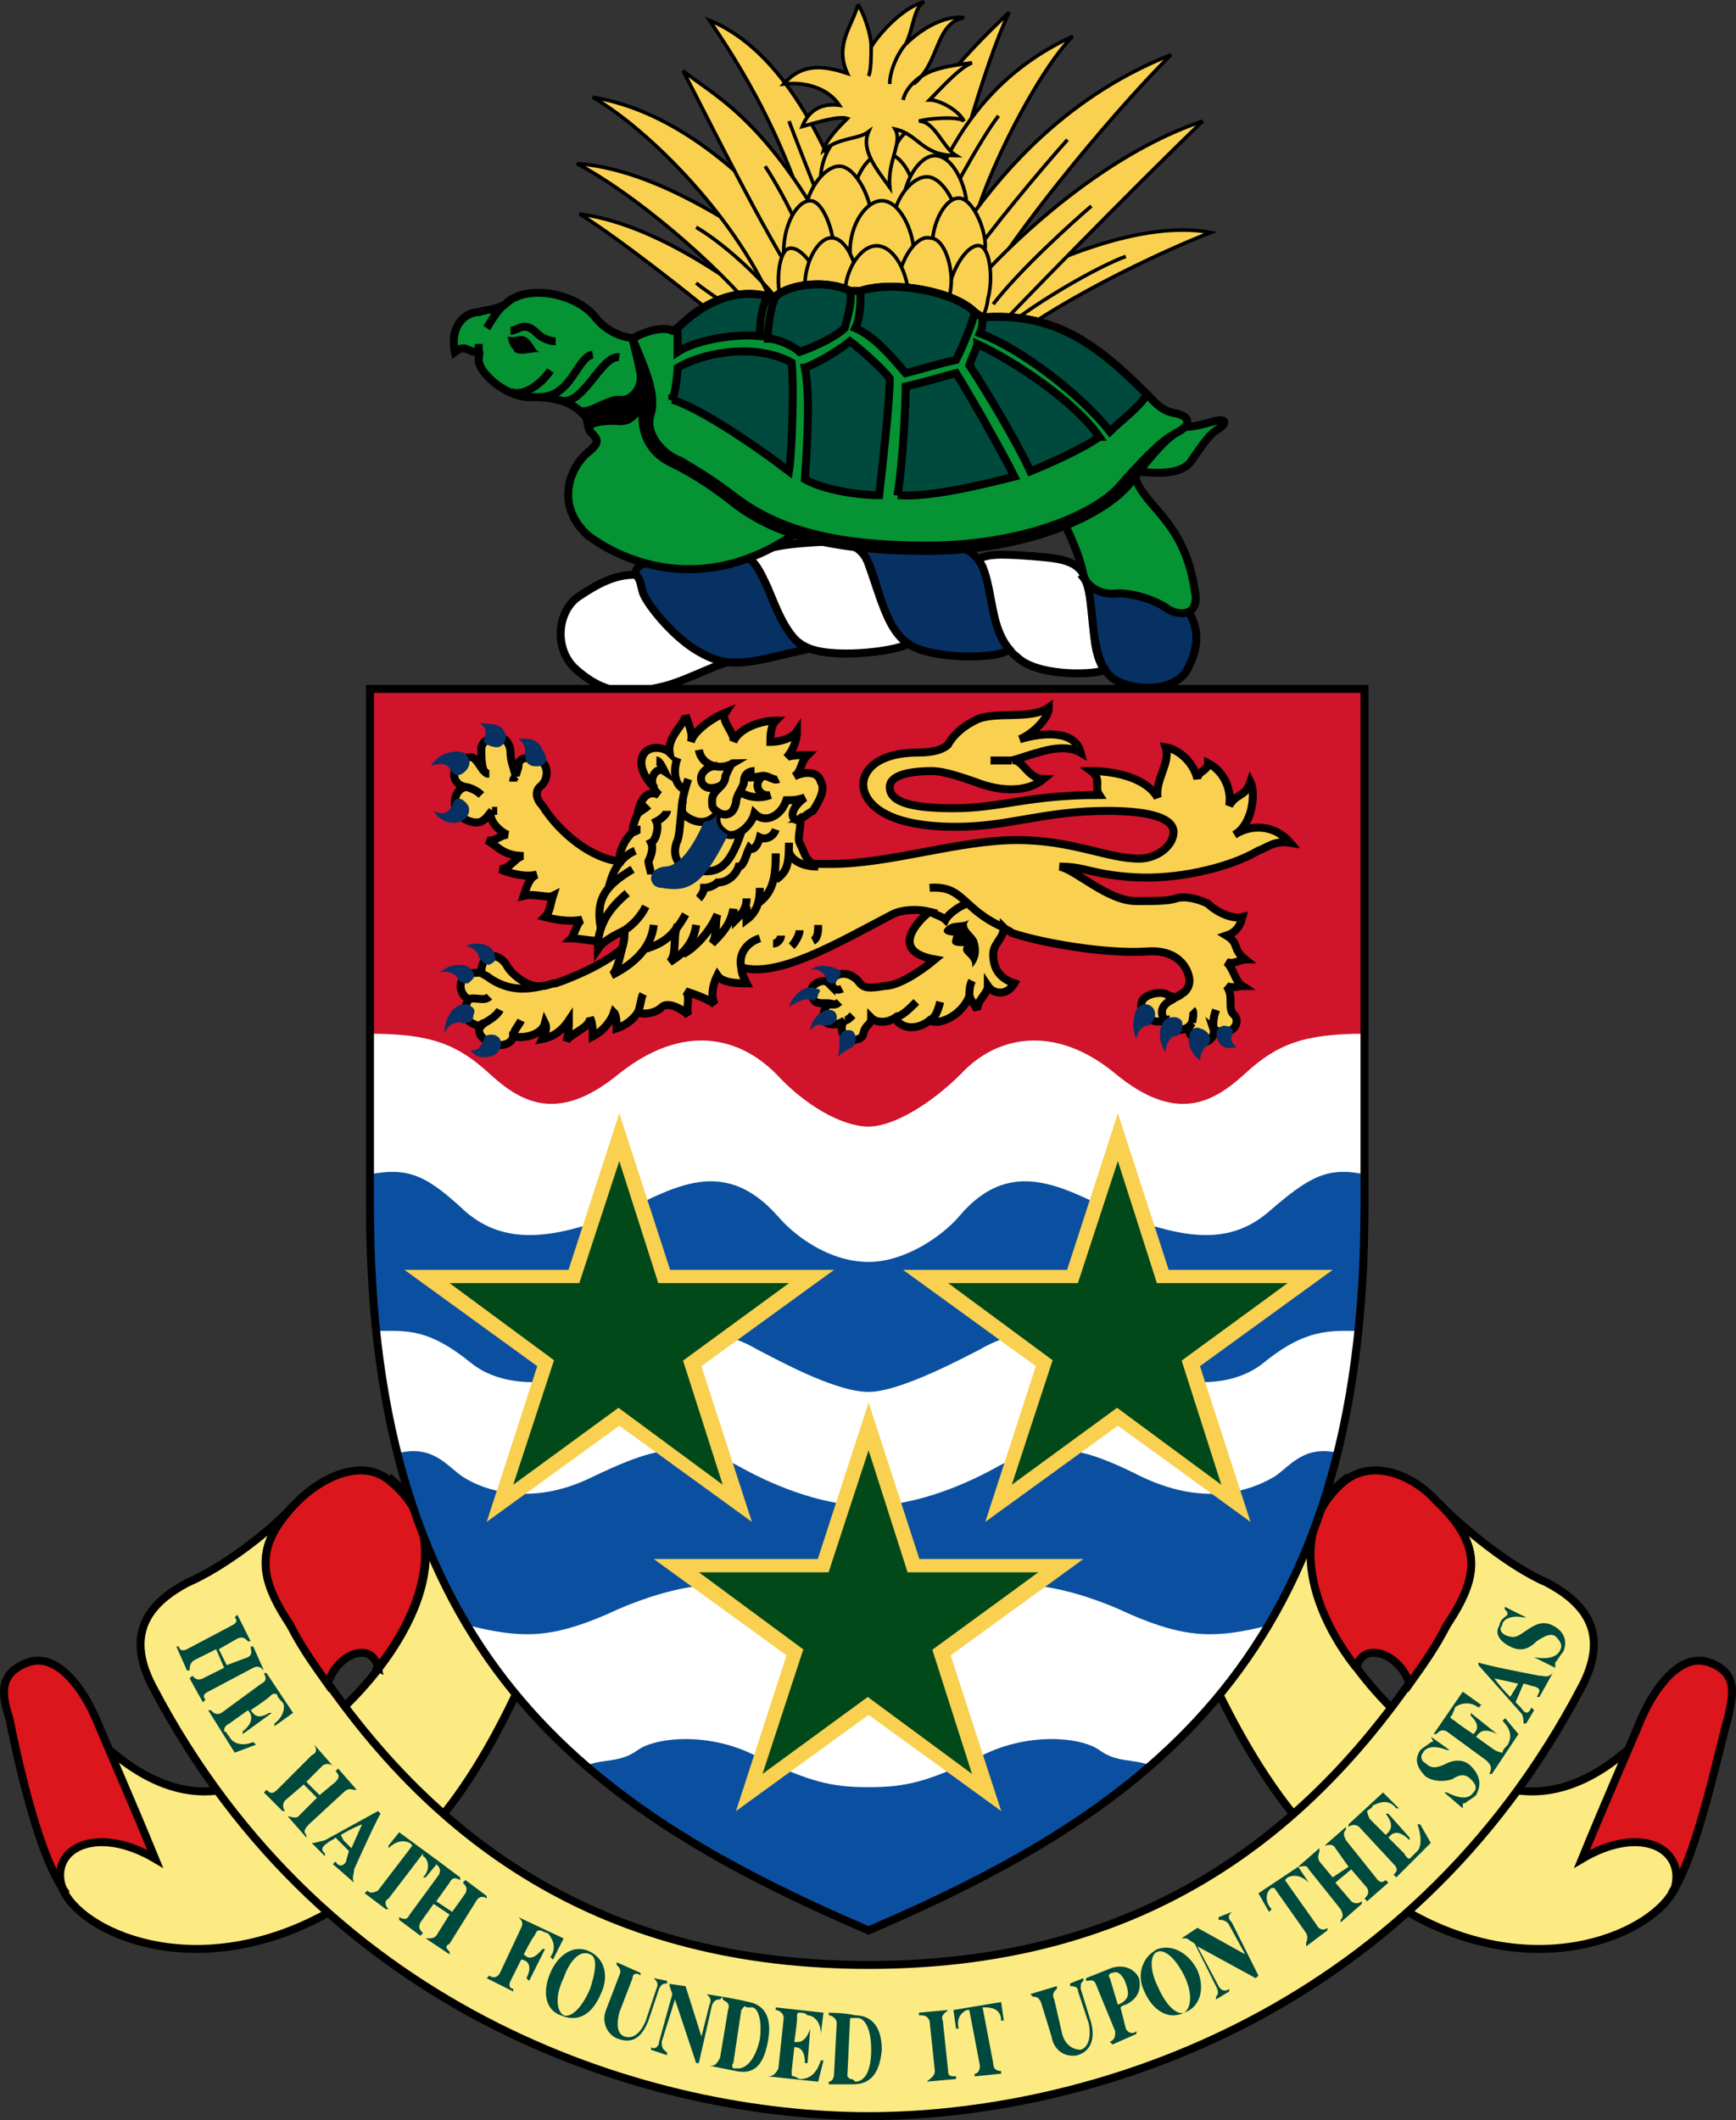 <svg width="313.7" height="382.98" xmlns="http://www.w3.org/2000/svg" xmlns:xlink="http://www.w3.org/1999/xlink"><rect width="100%" height="100%" fill="#333333" stroke="none"/><g style="stroke-width:1.438;stroke:#000"><g style="fill:#fcea83"><path d="M11.268 341.05c2.875 7.668 23.482 17.732 47.444 4.792 16.294-9.105 26.837-22.045 36.9-45.048 2.876-5.75 4.314-12.939-2.396-17.252-5.271-3.833-13.898-8.147-17.732-11.98-1.917-1.918-3.834-3.355-5.271-4.793.958.958 1.917 1.917 2.875 3.355 9.585 11.502-.48 28.275-11.022 38.339-7.668 7.188-21.566 24.92-41.693 8.147-4.313-3.834-14.377 11.98-9.105 24.44zM302.648 341.05c-3.355 7.668-23.962 17.732-47.444 4.792-16.294-9.105-26.837-22.045-37.38-45.048-2.397-5.75-3.834-12.939 2.875-17.252 5.271-3.833 13.898-8.147 17.732-11.98 1.917-1.918 3.355-3.355 5.271-4.793-.958.958-1.916 1.917-2.875 3.355-9.585 11.502.48 28.275 10.543 38.339 7.668 7.188 22.045 24.92 42.173 8.147 4.313-3.834 13.898 11.98 9.105 24.44z"/><path d="M156.948 382.27c38.339 0 97.285-17.252 128.91-77.636 5.271-10.064 0-15.336-6.23-18.69-6.71-2.875-14.856-9.585-19.17-13.898 7.668 7.668 6.23 12.939.959 21.566-24.441 40.735-57.988 61.342-104.47 61.342-46.486 0-80.032-20.607-104.47-61.342-5.272-8.626-6.71-13.898.48-21.566-3.835 4.313-12.46 11.022-19.17 13.898-6.23 3.355-11.503 8.626-6.23 18.69 31.63 60.384 91.054 77.636 129.39 77.636z"/></g><g style="fill:#db161c"><path d="M68.298 301.28c-.959-4.792-7.189-2.875-9.106 2.875-2.396-3.354-4.792-6.709-6.71-10.543-5.75-8.626-6.709-14.377 1.438-22.524 3.834-3.833 11.502-8.147 16.773-3.354 11.022 9.105 5.272 23.962-2.396 33.546zM245.128 301.28c.958-4.792 7.667-2.875 9.584 2.875 2.396-3.354 4.793-6.709 6.71-10.543 5.75-8.626 6.709-14.377-1.917-22.524-3.355-3.833-11.022-8.147-16.773-3.354-10.543 9.105-5.272 23.962 2.396 33.546zM11.268 341.05c-4.793-7.189-8.627-25.879-9.585-30.671-1.438-4.313-1.917-8.147 3.354-10.064 5.272-1.917 10.064 4.792 12.46 10.543 2.397 5.75 6.23 14.377 10.543 24.92-10.543-6.23-19.169-1.917-16.773 5.272zM302.648 341.05c4.313-7.189 8.147-25.879 9.584-30.671.959-4.313 1.917-8.147-3.354-10.064-5.272-1.917-10.064 4.792-12.46 10.543-2.397 5.75-6.23 14.377-10.543 24.92 10.543-6.23 18.69-1.917 16.773 5.272z"/></g><g style="fill:#00493d;stroke:none"><path d="m39.058 297.92-3.834 1.917c-.959.48-.959 1.438-.959 1.917h-.48l-1.916-4.313h.48c0 .479.478.958 1.437.479l8.147-4.313c.958-.48.958-.959.48-1.438l.478-.479 2.397 4.792h-.48c-.479-.479-.958-.958-1.917-.479l-3.354 1.917 1.438 2.875 3.833-1.437c.959-.48.48-1.438.48-1.917h.479l1.917 4.313c-.48-.48-.959-.959-1.917-.48l-8.147 4.314c-.959.479-.959.958-.48 1.438l-.479.479-2.396-4.313.48-.48c.479.48.958.959 1.916.48l3.834-1.917zM47.208 304.15c.958-.48.958-.958.479-1.917h.479l4.792 7.189-3.354 2.396v-.48c1.917-1.437 1.917-3.354 1.437-3.833-.479-.48-.958-.959-.958-1.438-.48 0-.48-.48-1.438.48-.479.478-3.354 2.395-3.354 2.395.479.48.958 1.917 3.354.48h.48l-5.272 3.834v-.48c2.396-1.917 1.438-3.354.958-3.834l-3.354 2.397c-.959.479-.959.958-.959 1.437.48 0 .48.48.959.959.48.958 1.917 1.917 4.313.958l.48.48-3.835 1.437-4.792-7.668h.48c.478.48.958.959 1.916.48zM54.878 322.36l-3.355 2.875c-.48.48-.48 1.438 0 1.917h-.48l-3.354-3.354.48-.48c.479.48.958.959 1.916 0l6.23-6.23c.959-.479.959-.958.48-1.917l3.354 3.834c-.48-.479-1.438-.479-1.917 0l-2.875 2.876 2.396 2.396 2.875-2.396c.959-.959.48-1.438 0-1.917l.48-.48 3.354 3.835h-.479c-.48 0-.958-.48-1.917.479l-6.23 5.75c-.959.959-.959 1.438-.48 1.917v.48l-3.354-3.834c.48 0 1.438.479 1.917 0l3.355-3.355zM62.068 332.43l1.437 1.438 1.917-4.313s-1.438.479-3.834 1.916l.48.959-.48.48-.958-.96c-.48.48-.959.48-1.438.96-1.438.958-.958 1.437-.48 1.916v.48l-2.395-2.397h.479l1.917-.48 9.584-5.27.48.479s-.48.479-4.793 10.064c0 .958-.479 1.437 0 2.396l-3.834-3.355.48-.48c.479.96 1.437.96 1.917 0 0-.478.479-1.437.479-1.916l-1.438-1.438.48-.479zM65.898 342.01l.479-.48c.479.48.958.48 1.917 0l6.23-8.146-.48-.48c-.958-.479-2.396-.479-3.833.959v-.48l1.917-2.395 7.188 5.271-2.396 2.876h-.48c1.438-1.438.959-3.355 0-3.834v-.48l-6.23 8.147c-.958.48-.479 1.438 0 1.917h-.479z"/><path d="m78.358 343.93-2.397 3.355c-.479.958 0 1.437.48 1.917l-.48.479-3.834-2.876v-.479c.959.48 1.438.48 1.917-.479l5.272-7.189c.48-.958 0-1.437-.48-1.916l.48-.48 3.834 2.876v.479c-.959-.48-1.438-.48-1.917.48l-2.396 3.354 2.875 1.917 2.396-3.355c.48-.958 0-1.438-.479-1.917l.48-.48 3.833 2.876v.48c-.479-.48-1.437-.48-1.917.479l-4.792 7.668c-.959.479-.48.958 0 1.437v.48l-4.313-2.876h.479c.48 0 .959 0 1.438-.48l2.396-3.833zM87.948 357.35l.479-.48c.479.48 1.437.48 1.917-.478l3.834-8.147c.479-.959 0-1.438-.48-1.917l8.147 3.834-1.917 3.833-.479-.479c1.438-1.917 0-3.834-.48-4.313-.478 0-.958-.48-1.437-.48s-.479 0-.958.96c-.48.479-1.917 3.354-1.917 3.354.48.48 1.438 1.438 3.354-.959h.48l-2.876 5.751-.479-.479c1.438-2.875-.48-3.355-.958-3.355l-1.917 3.834c-.48.959 0 1.438.479 1.438v.48zM101.838 364.06c-1.438-.958-1.438-3.834 0-6.71.958-2.875 2.875-5.27 4.792-4.312 1.438.479.958 3.354 0 6.23-1.438 3.354-3.355 5.271-4.792 4.792h-.48c3.355 1.438 5.751-.48 7.189-3.834 1.437-2.875.958-6.23-1.917-7.668-2.876-1.437-5.75.48-7.189 3.834-1.437 3.355-.958 6.71 1.917 7.668zM116.698 365.01l1.917-5.75c.479-.96 0-1.439-.48-1.918l2.396.48v.479c-.479 0-.958 0-1.437.958l-1.917 5.751c-.959 2.396-2.396 4.313-5.272 3.355-1.917-.48-3.354-2.876-2.396-5.272l2.396-6.23c.48-.959 0-1.438-.479-1.917v-.48l4.313 1.918v.479c-.48-.48-1.438-.48-1.438.48l-2.396 6.23c-.479 1.916-.479 3.833.959 4.312 1.437.48 2.875-.479 3.834-2.875zM121.008 358.79c0-.48 0-.48-.48-.48l3.355.48 2.875 9.105 1.438-5.75c.48-.959 0-1.438-.48-1.917l2.876.479-.48.48c-.478 0-.958 0-1.437.958l-2.396 10.543h-.48l-3.833-11.502-2.396 7.668c0 1.437.479 1.437.958 1.917v.479l-2.875-.959v-.479c.479.48 1.437 0 1.437-.958l2.397-8.627-.48-1.437zM137.308 368.37c-.959 4.313-2.876 5.272-3.834 5.272h-.959s-.48-.48 0-.959l1.438-9.585c.48-.479.48-.958.958-.479h.959c.958 0 1.917 1.917 1.437 5.751l1.438.48c.959-4.793-.958-6.71-3.354-7.19-1.917-.478-4.793-.958-4.793-.958v.48c.48.479 1.438.479.959 1.916l-1.438 8.627c-.48.958-.959 1.437-1.438 1.437h-.479l4.792.959c2.397.479 4.793 0 5.751-5.272zM141.618 364.54c0-.958-.959-1.438-1.438-1.438v-.479l8.626.959-.48 3.833c0-2.396-1.437-3.354-2.395-3.354-.48-.48-.959-.48-1.438-.48-.48 0-.48 0-.48 1.438 0 .48-.479 3.834-.479 3.834.48 0 1.917.48 2.876-2.396l-.48 6.23h-.479c0-2.875-1.437-2.875-1.917-2.875l-.479 4.313c0 .958 0 .958.48.958l.958.48c1.438 0 2.875-.48 3.834-3.355h.479l-.959 3.834-9.105-.959c.958 0 1.438-.479 1.917-1.437zM157.428 370.29c0 4.313-1.438 5.75-2.876 5.75-.48-.478-.48-.478-.958-.478l-.48-.48.48-10.064c0-.479 0-.479.479-.479h.958c.959 0 2.397 1.438 2.397 5.75h1.916c0-4.792-2.396-6.23-4.792-6.23-1.917-.478-4.792-.478-4.792-.478v.479c.479 0 1.437.479 1.437 1.437l-.479 9.106c0 .958-.48 1.438-.958 1.438v.479h4.313c2.396 0 4.792-.959 5.271-6.23h-1.917zM171.328 374.12c0 .958.479.958 1.437.958v.48l-5.271.479c.479-.48 1.437-.959 1.437-1.917l-.958-9.106c-.48-.958-.959-.958-1.917-.958v-.48l5.272-.478c-.48.479-1.438.958-.959 1.916zM176.118 375.08v-.48c.479 0 .958-.478.958-1.437l-1.917-10.064h-.48c-.958.48-1.916 1.438-1.437 3.355h-.48l-.478-3.355 8.626-1.438.48 3.355h-.48c0-1.917-1.438-2.396-2.876-2.396h-.479l1.917 10.064c0 .958.48 1.437 1.438 1.437v.48zM196.728 365.49l-1.917-5.75c0-.96-.959-.96-1.438-.96v-.478l2.396-.959v.48c-.48.479-.48.479-.48 1.437l1.918 6.23c.479 1.917.479 4.792-2.396 5.75-1.917.48-4.314-.478-4.793-3.354l-1.917-6.23c-.479-.958-.958-.958-1.437-.958l-.48-.48 4.793-1.437v.479c-.48.48-.959.958-.48 1.917l1.438 6.23c.48 1.917 1.917 2.875 3.355 2.875 1.437-.479 1.917-2.396 1.437-4.792zM201.998 362.14c2.396-.958 1.916-2.396 1.437-3.834-.479-1.438-1.437-2.396-2.396-1.917-.48 0-.958.48-.48.959l1.438 4.792.48.48.958 3.833c.48.959 1.438.959 1.917.48v.479l-4.313 1.917-.48-.48c.96-.479.96-.958.96-1.917l-3.355-8.147c-.48-1.437-.959-.958-1.917-.958v-.48l4.792-1.916c1.917-.48 3.834 0 4.792 1.917.48 2.396-.479 3.834-2.396 4.792-.479 0-.958.48-.958.48zM213.978 363.58c-1.438.48-3.355-1.438-4.793-4.792-1.438-2.876-1.438-5.751 0-6.23 1.438-.48 3.355 1.437 4.793 4.313s1.437 5.75 0 6.709c2.875-.959 3.833-4.313 2.396-7.668-1.438-2.875-4.313-4.792-7.189-3.834-2.875 1.438-3.834 4.793-2.396 7.668 1.438 3.355 4.313 5.272 7.189 3.834zM214.458 350.16h-.959l2.875-1.917 8.627 4.792-2.876-5.271c-.479-.959-1.437-.959-1.917-.959v-.479l2.397-.958c-.48.479-.959.958 0 1.917l4.792 9.584-.48.48-10.542-5.751 3.834 7.188c.479.959 1.437.959 1.916.48v.479l-2.396 1.437v-.479c.48-.48.48-.958 0-1.917l-3.834-7.668-1.437-.958zM236.028 351.6v-.48c0-.478.479-.958 0-1.916l-5.751-8.147h-.48c-.958.48-1.437 2.396 0 3.834l-.479.479-1.917-3.355 7.189-4.792 1.917 2.875c-1.438-1.437-2.876-1.437-3.834-.958l-.48.48 5.751 8.146c.48.959 1.438.959 1.917.48v.479zM241.298 340.09l2.875 3.355c.48.479 1.438.479 1.917 0v.479l-3.834 3.354v-.479c.48-.479.48-.958 0-1.917l-5.75-7.188c-.48-.959-.96-.48-1.918-.48l3.834-3.354v.48c0 .478-.48.958 0 1.916l2.396 2.876 2.876-1.917-2.396-3.355c-.48-.958-1.438-.48-1.917-.48l3.833-3.354v.48c-.479.479-.479.958 0 1.916l5.751 7.189c.48.48.959.48 1.438 0l.48.48-3.835 3.354-.479-.48c.48-.479.958-.958.48-1.917l-2.876-3.354zM245.608 330.03c-.48-.48-1.438-.48-1.917 0v-.48l6.23-5.75 2.875 2.875h-.48c-1.437-1.917-3.354-.958-4.312-.479 0 .48-.48.48-.959.959 0 0 0 .479.48 1.437l2.875 2.876c.48-.48 1.917-1.438 0-3.834h.48l3.833 4.313v.48c-2.396-2.397-3.355-.96-3.834-.48l2.876 2.875c.479.959.958.959.958.959l1.438-1.438c.479-.48.958-1.917 0-4.792h.479l1.917 3.354-6.23 6.23-.48-.479c.48-.48.96-.958 0-1.917zM257.148 316.61c-.48.48-.48 1.438.479 1.917.958.958 1.917.958 3.834 0 .958-.48 2.875-.959 4.313.48 2.396 2.395 1.438 4.312.958 5.27-.479.48-1.437.96-1.917 1.438-.479 0-.479 0-.479.48v.479l-3.355-2.875h.48c1.917.958 3.834 1.437 4.792 0 .959-.959 0-1.917-.48-2.397-.958-.958-1.916-.958-3.354 0-1.438.48-3.354.48-4.792-.479-1.917-1.917-1.917-3.355-.959-4.792.48-.48 1.438-.959 1.917-1.438.48 0 .48 0 0-.959l3.355 2.397h-.48c-2.396-.959-3.833-.48-4.313.479zM261.448 312.78c-.959-.48-1.438 0-1.917.48h-.48l5.272-7.669 3.355 2.397-.48.479c-1.917-1.438-3.833-.48-4.313 0 0 .48-.479.958-.479 1.438-.48 0-.48.479.48.958.479.48 3.354 2.396 3.354 2.396.48-.479 1.438-1.437-.48-3.354v-.48l4.793 3.834c-2.875-1.437-3.355 0-3.834.48l3.355 2.396c.958.479 1.438.479 1.438.479 0-.48.479-.959.958-1.438.48-.958.958-2.396-.958-4.313l.479-.48 2.396 2.876-4.792 7.189h-.48c.48-.959.48-1.438-.479-2.396zM274.348 304.15l-1.438 2.396c-1.917-1.917-2.876-3.354-2.876-3.354l4.314.958h.958c.48 0 1.438.48 1.917.48 1.438.479.958.958.48 1.916h.478l2.397-4.313c-.959.959-1.438.48-2.397.48-10.064-1.918-11.022-2.397-11.022-2.397v.48l7.668 8.626c.48.479.48 1.437.48 1.916h.479l1.437-2.396-.479-.479c-.48.959-.958 1.438-1.917 0l-.958-.958 1.437-3.355zM271.448 293.61c-.48.48-.48 1.438.958 1.917 1.438.48 1.917 0 3.355-.958 1.437-.959 2.875-1.917 4.792-.959 2.875 1.438 2.396 3.834 1.917 4.792-.48.48-.959 1.438-1.438 1.917v.959l-3.834-1.917c2.397.48 4.313 0 4.793-1.438.479-.958-.48-1.917-.959-2.396-.958-.48-1.917 0-3.354.958-1.438 1.438-2.876 1.917-4.793.959-1.917-.959-2.875-2.396-1.917-3.834 0-.958.959-1.438 1.438-1.917 0-.48 0-.48-.48-.958v-.48l3.835 1.917h-.48c-2.396-.479-3.833.48-3.833 1.438z"/></g></g><g style="stroke-width:1.438;stroke:#000"><g style="fill:#073163"><path d="M863.2 232.47c-6.23 1.438-10.543 1.917-16.294-3.355-3.834-3.834-2.875-10.543.958-12.939 4.314-2.875 8.147-4.792 13.42-3.354 5.271 1.437 19.168 14.377 15.814 14.856-3.354 0-8.626 3.354-13.898 4.792zM878.06 209.47c1.917-1.438 4.313-2.396 10.543-2.875 5.75-.48 10.064-.48 11.502 3.833 1.917 5.272 3.355 11.502 7.188 14.377-2.396 1.438-14.377 2.876-18.69.48-5.75-2.876-7.188-13.898-10.543-15.815zM919.27 209.95c1.917-1.438 4.313-1.438 10.543-.958 6.23.479 8.626.958 10.064 5.271 1.438 4.793 0 11.022 2.875 15.336-2.875.959-12.46.959-15.815-2.396-5.271-3.834-4.792-14.856-7.667-17.252z" style="fill:#fff" transform="translate(-743.152 -108.51)"/><path d="M204.878 104.31c-4.314-.958-7.189-1.438-9.106 0 2.396 2.875.48 14.377 5.272 18.211 3.354 2.396 11.98 2.875 13.898-2.396 2.396-4.793 2.396-11.981-10.064-15.815zM155.518 99.52c1.437-1.438 4.313-1.917 10.064-1.917 6.23 0 10.064.959 11.98 4.793 1.917 4.792 1.438 11.021 4.793 14.855-1.438 1.917-14.377 1.917-18.211-.958-5.272-3.355-5.75-14.377-8.626-16.773zM114.778 103.83c0-2.396 3.354-2.875 11.98-3.355 8.627-.958 9.106-.479 11.982 5.751 1.437 3.355 3.354 9.106 7.188 11.022-10.543 2.396-13.898 3.834-19.649.48-4.313-2.397-9.105-8.148-10.064-10.544-.48-1.437-.48-2.875-1.438-3.354z"/></g><g style="fill:#f9d050;stroke-width:.647"><path d="M137.788 54.95c-10.064-7.668-22.045-14.856-33.067-16.294 7.188 4.313 27.316 20.128 32.588 25.4"/><path d="M143.538 47.76c-11.981-8.147-25.88-17.252-39.297-18.211 10.064 5.272 24.92 17.732 33.067 27.796M158.868 34.34c6.709-14.856 13.898-23.003 23.482-32.109-4.793 10.064-10.064 30.671-12.46 38.818"/><path d="M169.408 31.95c4.792-10.543 11.98-19.649 24.44-25.4-6.23 6.23-15.814 24.92-18.21 34.984"/><path d="M173.728 41.53c5.75-8.147 17.252-23.482 37.86-31.63-11.981 11.981-29.713 34.026-34.026 42.652M180.438 52.07c8.626-4.792 25.879-12.46 38.339-10.064-7.668 2.875-30.671 13.419-40.735 23.003"/><path d="M178.518 48.72c8.147-8.626 23.003-21.566 38.818-26.837-11.502 11.022-35.943 35.943-39.297 39.776M155.518 43.45c-5.751-17.732-14.377-34.505-27.316-39.776 7.188 10.543 16.294 25.879 21.086 48.882M144.488 42.97c-9.585-11.502-22.524-23.003-37.38-25.4 10.064 5.75 26.837 22.524 33.067 38.818"/><path d="M149.768 42.49c-11.981-21.566-21.086-25.4-26.358-29.713 4.313 8.147 14.856 29.713 21.086 38.818"/><path d="M868.95 149.56c5.75 3.355 14.377 11.502 17.252 16.773" style="fill:none" transform="translate(-743.152 -108.51)"/><path d="M125.798 51.12c2.875 2.396 8.147 5.272 12.939 9.585M182.828 58.3c4.792-3.834 15.336-10.064 20.607-11.981M179.478 54.95c4.792-6.23 14.377-14.856 17.732-17.732M192.898 25.24c-4.314 4.792-14.377 16.773-18.211 22.524M180.438 20.92c-3.355 4.313-10.064 16.773-11.981 21.086M142.578 21.88c2.875 7.668 8.147 20.607 10.064 25.879M138.258 30.03c1.917 2.875 5.75 9.585 7.188 14.377M154.558 27.63c0-4.313 2.875-9.106 5.75-9.106 3.355 0 5.751 5.751 5.751 9.106 0 3.834-2.875 7.188-5.75 7.188s-5.751-2.875-5.751-7.188z"/><path d="M148.328 31.47c.479-4.792 3.833-8.626 6.709-8.147 2.875.48 4.313 6.23 3.834 9.585-.48 3.834-3.834 6.709-6.23 6.23-2.396 0-4.793-3.355-4.313-7.668zM161.268 32.91c-.959-4.313.958-9.106 3.833-9.585 2.876-.479 5.751 4.313 6.23 8.147.959 3.834-1.437 7.668-3.833 7.668-2.397.48-5.751-1.917-6.23-6.23z"/><path d="M154.078 36.74c0-4.792 2.875-9.106 5.75-9.106 3.355 0 5.751 5.272 5.751 9.106 0 3.834-2.875 7.188-5.75 7.188-2.876 0-5.751-2.875-5.751-7.188z"/><path d="M145.448 39.13c0-4.313 3.354-9.106 6.23-9.106 2.875 0 5.75 5.751 5.75 9.106 0 3.834-3.354 7.188-5.75 7.188-2.876 0-6.23-2.875-6.23-7.188zM163.188 37.22c0-4.313 2.875-9.106 5.75-9.106 3.355 0 5.751 5.751 5.751 9.106 0 3.834-2.875 7.188-5.75 7.188s-5.751-2.875-5.751-7.188z"/><path d="M161.268 41.05c0-4.792 3.354-9.105 6.23-9.105s5.75 5.271 5.75 9.105c0 3.834-2.875 7.189-5.75 7.189s-6.23-2.876-6.23-7.189z"/><path d="M153.598 45.37c0-4.792 2.875-9.106 5.75-9.106 3.355 0 5.751 5.751 5.751 9.106 0 3.834-2.875 7.188-5.75 7.188s-5.751-2.875-5.751-7.188zM141.618 45.37c0-4.792 2.396-9.106 4.792-9.106s4.313 5.751 4.313 9.106c0 3.834-2.396 7.188-4.313 7.188-2.396 0-4.792-2.875-4.792-7.188zM168.458 44.41c0-4.313 2.396-8.626 4.792-8.626s4.792 5.271 4.792 8.626c0 4.313-2.875 7.188-4.792 7.188-2.396 0-4.792-2.875-4.792-7.188z"/><path d="M171.328 52.55c.958-4.792 3.833-8.626 5.75-8.147 1.917.48 2.397 6.23 1.438 9.585-.48 4.313-3.355 6.709-5.272 6.23-1.917-.48-2.875-3.834-1.917-7.668z"/><path d="M162.228 51.12c.479-4.313 3.354-8.626 5.75-8.147 2.876 0 4.313 5.75 3.834 9.105-.479 4.314-2.875 7.189-5.271 6.71-2.397 0-4.793-3.355-4.313-7.668zM148.808 52.55c-1.438-4.792-4.314-8.147-6.23-7.668-1.917.48-2.397 6.23-1.438 9.585.958 3.834 3.834 6.23 5.75 5.75 1.438-.479 2.876-3.833 1.917-7.667z"/><path d="M145.448 51.59c0-4.313 2.396-8.626 4.792-8.626 2.875 0 4.792 5.271 4.792 8.626 0 4.313-2.396 7.188-4.792 7.188-1.917 0-4.792-2.875-4.792-7.188z"/><path d="M152.638 53.51c0-4.792 2.875-9.105 5.75-9.105 3.355 0 5.751 5.271 5.751 9.105 0 3.834-2.875 7.189-5.75 7.189s-5.751-2.876-5.751-7.189zM155.038.8c-.959 3.834-4.314 7.188-1.917 12.46-4.313-1.438-8.147-1.917-11.502 1.917 4.313-.48 8.147.958 10.064 3.834-3.834-.48-5.751 1.437-6.71 3.834 3.355-.959 6.71-1.917 8.147-1.438-1.437 1.438-3.834 3.834-4.313 5.75 2.876-2.395 6.23-1.916 8.147-3.354-1.437 3.355 1.438 6.71 3.834 10.064-.48-4.792 2.396-8.147.959-10.543 4.313.959 4.792 4.793 11.022 4.793-2.397-1.438-3.834-6.23-6.71-6.23 1.438-.48 7.189-.959 8.147 0-.958-1.917-4.313-3.834-6.23-3.834 1.917-1.917 5.272-5.751 7.668-6.71-3.355.48-8.626.959-10.543 3.834 4.792-3.834 3.834-11.022 9.105-11.98-2.875-.48-7.188 1.437-10.543 4.792 1.438-2.876 1.438-6.71 3.355-7.668-3.834.958-8.147 5.75-9.585 8.147 0-2.396-1.437-6.23-2.396-7.668z"/><path d="M157.428 8.46c0 1.438 0 4.313-.48 5.272M163.658 7.99c-.959.958-2.876 4.313-2.876 7.188"/><path d="M909.69 122.25c-1.438.958-2.875 2.396-3.355 4.313" style="fill:none" transform="translate(-743.152 -108.51)"/></g><g style="fill:#059334"><path d="M115.738 61.18c-3.355 0-6.23-1.438-8.147-3.834-3.355-4.313-12.46-6.23-16.294-2.396-1.438.958-3.355.958-4.793 1.438-2.396 0-5.271 2.396-4.313 7.188 1.917-1.438 2.396 0 3.834 0 .958-.48.48.48.48 1.438 0 2.396 5.27 7.188 10.063 6.71 5.272 0 7.668 1.916 8.626 2.874 1.438 1.438.48.959 1.438 3.355 1.438 1.438 1.917 1.917-.48 3.834-3.354 2.875-5.75 9.585 0 14.856 6.23 4.792 22.046 11.981 39.777-1.917 17.252-13.419 44.09-5.75 46.007-.958 2.396 4.792 3.354 7.667 3.834 10.064.479 1.916 2.875 3.833 6.23 3.354 3.354 0 7.188 1.438 9.105 2.876 2.397 1.437 5.751.958 4.793-3.355-1.917-13.42-10.064-15.336-11.022-21.566 4.792.48 8.147.48 10.064-1.438 1.437-1.917 3.354-5.271 5.271-6.23 1.438-.958 1.438-1.917-.479-1.438-2.396.48-3.834 1.438-8.147.959-22.045-2.396-83.866-19.17-95.847-15.815z"/><path d="M956.65 185.98c-2.396 1.438-4.792 3.834-9.105 9.585-4.793 6.23-19.17 12.46-36.901 12.46-17.252 0-27.796-2.876-35.463-9.106-4.314-3.354-7.668-5.271-10.543-6.71-5.272-2.395-6.23-7.667-4.793-11.98-1.438 2.396-2.396 4.792-5.272 4.313-1.917 0-5.75 0-4.792 1.917-.48-.959-.48-2.396-.958-2.876l-.959-.958c1.438.958 4.793-1.917 7.189-1.917 1.917.48 4.313-1.917 3.834-4.792-.48-2.396-.959-4.313-1.438-6.23 3.834-1.917 54.154 7.188 64.218 8.147 10.064.479 38.818 4.792 34.984 8.147z" style="fill:#000" transform="translate(-743.152 -108.51)"/><path d="M122.448 59.26c4.792-4.792 10.543-7.188 16.294-5.75h1.437c2.876-2.397 9.585-2.876 13.42-.96h1.916c5.75-1.916 16.773 0 20.607 3.835l1.438.958c12.939-.958 20.607 4.793 29.713 13.898.958.959 2.396 2.876 4.792 3.355 2.876.479 3.355 1.917.959 3.354-2.876 1.438-5.272 3.834-10.064 9.106-4.313 5.75-18.211 11.502-35.463 11.502-16.773 0-26.837-2.876-34.505-8.626-4.313-3.355-7.668-5.272-10.064-6.71-2.876-.958-6.71-4.792-5.272-8.626.959-3.834-1.438-8.626-3.355-13.419 1.438-.958 5.272-2.396 7.189-1.438l.958-.479z"/><g style="fill:#00493d"><path d="M207.268 71.24c-9.106-9.105-16.773-14.856-29.713-13.898 0 .48 0 1.917-.48 2.875 7.668 2.876 18.69 11.502 23.482 17.732 1.917-1.917 5.272-4.313 6.71-6.709zM176.118 56.39c-3.834-3.834-14.856-5.75-20.607-3.834 0 1.917 0 4.793-.959 6.71 3.355 1.437 6.23 4.792 9.106 8.146 1.916-.479 6.709-1.917 9.105-2.396.959-1.917 2.875-6.23 3.355-8.626zM153.598 52.55c-3.834-1.917-10.543-1.438-13.42.958-.958 1.917-1.437 5.751-1.437 7.668 1.917 0 4.792 1.438 5.75 2.396 2.876-.958 6.71-2.875 8.148-4.313.479-1.917 1.437-4.792.958-6.709zM122.448 59.26c4.792-4.792 10.543-7.188 16.294-5.75-.959 1.437-1.438 4.312-1.438 7.188-5.272-.48-11.981.958-14.856 2.875V59.26z"/><path d="M198.648 78.91c-4.314-6.23-14.856-13.419-22.045-16.773 0 .48-.959 2.396-1.438 3.834 2.875 4.313 8.626 13.898 11.022 19.169 2.396-.959 9.105-3.834 12.46-6.23zM162.228 89.45c.958-6.71 1.437-16.294 1.437-19.649 2.396-.48 7.189-1.917 9.106-2.396 2.396 3.834 8.147 13.898 10.543 18.69-5.751 1.438-15.336 3.834-21.086 3.354zM145.448 66.45c2.396-.958 5.75-2.875 8.147-4.792 1.916 1.437 5.75 4.792 7.188 6.709 0 4.313-1.438 16.773-1.917 21.086-3.834 0-10.064-.959-13.419-2.876.48-7.188.958-15.335 0-20.127zM121.488 72.2c.479-.958.958-4.313.958-5.75 3.834-2.397 13.419-4.793 20.607-.96.48 4.793 0 16.774-.48 19.65-6.23-4.793-16.293-11.502-21.085-12.94z"/></g><g style="fill:none"><path d="M840.68 172.09c-.958 0-1.438-2.875-3.355-2.875-.479 0-1.917.479-2.396 0 0 .958.48 1.917.959 2.396.479 1.437 2.875.479 4.792.479z" style="fill:#000;stroke:none" stroke="none" transform="translate(-743.152 -108.51)"/><path d="M97.528 71.72c5.75 0 6.709-7.189 9.584-7.668M100.878 72.2c4.313 1.917 7.667-8.147 11.022-7.668M92.258 59.74c1.437 0 2.396-1.917 4.792.48.958.958 2.396 1.437 3.355 1.437M99.448 66.93c-1.917 2.875-5.272 4.792-7.189 3.834M91.298 54.95c-1.438.958-2.397 2.875-3.355 4.313M86.508 62.14v2.396"/></g></g></g><g style="stroke-width:1.438" transform="translate(-743.152 -108.51)"><path d="M989.72 232.95v93.451c0 80.991-38.339 108.79-89.617 130.83-51.278-22.045-90.096-49.84-90.096-130.83V232.95h179.71z" style="fill:#fff"/><path d="M900.1 312.02c4.313 0 11.022-3.834 16.773-9.585 6.23-6.709 16.773-9.105 27.796 0 11.022 9.106 17.732 5.272 23.482 0 5.75-5.271 10.543-7.188 21.566-7.188v-62.301h-179.71v62.3c11.022 0 15.815 1.918 21.566 7.19 5.75 5.27 12.46 9.105 23.483 0 11.502-9.106 21.566-6.71 28.275 0 5.272 5.75 11.981 9.584 16.773 9.584z" style="fill:#cf142b"/><g style="fill:#0b50a0"><path d="M900.1 359.95c5.75 0 17.252-6.23 20.128-7.668 10.543-6.23 18.211-.479 24.441 2.396 6.71 2.876 19.169 6.23 26.837 0 7.668-6.23 11.981-5.75 17.252-5.75.958-7.189.958-14.377.958-22.524v-5.751c-6.709-1.438-10.064.479-17.252 6.71-7.188 6.23-15.336 4.791-25.879.958-10.064-4.314-20.128-11.981-30.192 0-2.875 3.354-9.584 8.147-16.294 8.147-7.188 0-13.419-4.793-16.294-8.147-10.543-11.981-20.128-4.314-30.192 0-10.543 3.833-19.169 5.271-26.358-.959-6.709-6.23-10.064-8.147-17.252-6.71v5.752c0 8.147.48 15.336 1.438 22.524 5.272 0 9.106-.48 16.773 5.75 7.668 6.23 20.607 2.876 26.837 0 6.71-2.875 14.377-8.626 24.92-2.396 2.876 1.438 13.898 7.668 20.128 7.668zM900.1 380.55c7.189 0 15.815-2.875 23.482-7.189 9.585-5.271 16.294-2.875 25.879 1.918 10.064 4.792 18.211 3.354 23.962 0 2.875-1.917 5.272-5.751 11.502-4.314-2.875 11.981-7.189 22.524-12.46 31.15-9.585 2.397-14.856 2.397-24.92-1.917-10.064-4.792-22.524-7.667-29.233-3.354-6.23 3.834-12.939 5.75-18.211 5.75-5.272 0-11.981-1.916-18.211-5.75-6.71-4.313-19.169-1.438-29.233 3.354-10.064 4.314-15.336 4.314-24.92 1.917-5.272-8.626-9.585-19.169-12.46-31.15 6.23-1.437 8.626 2.397 11.502 4.314 5.272 3.354 13.898 4.792 23.482 0 10.064-4.793 16.773-7.189 26.358-1.917 7.668 4.313 16.294 7.188 23.482 7.188zM900.1 457.23c19.169-8.147 36.901-17.252 51.278-29.713-3.834-1.438-6.23-.48-9.585-2.875-3.354-2.397-13.419-3.355-22.045 1.437-9.105 4.313-12.939 5.272-19.649 5.272-6.709 0-10.543-.959-19.649-5.272-8.626-4.792-18.69-3.834-22.045-1.437-3.354 2.396-5.75 1.437-9.584 2.875 14.377 12.46 31.63 21.566 51.278 29.713z"/></g><g style="stroke-width:1.438;stroke:#000"><path d="M887.64 256.43c.48.958-.48 3.355 0 4.313.958 1.917.958 2.876 2.396 3.834h3.355c10.543 0 23.003-4.313 33.546-4.313 10.064 0 16.294 3.354 22.045 3.354 3.354 0 6.23-2.396 6.23-4.792s-3.834-3.834-11.981-3.834c-11.502 0-17.732 2.876-27.316 2.876-14.377 0-16.773-5.272-16.773-7.668s2.396-5.751 10.064-5.751c2.396 0 4.313-.48 5.271-1.438.48-.958 1.917-2.875 4.793-4.313 3.355-1.917 10.064 0 13.419-2.396 0 1.917-2.875 4.792-5.272 5.75 4.793-1.437 10.064-1.437 11.022 2.397-2.396-1.438-6.23-.48-7.667 0-1.917.48-2.876.958-4.793 1.438 1.917-.48 2.875 3.354 5.75 3.354-2.874 2.396-7.667 2.396-12.46.48-1.437-.48-5.27-1.917-7.667-1.917-4.792 0-7.668.958-7.668 2.875 0 2.396 2.876 3.834 11.502 3.834 8.627 0 13.42-2.396 26.358-2.396-.958-1.438.48-2.876-1.437-4.313 4.792 0 10.064 1.437 11.98 4.792-.479-3.355 2.397-6.23 1.438-9.105 2.876.479 5.272 3.354 5.751 5.75 0-1.437 1.917-1.437 1.917-2.875 2.875 1.438 4.313 4.792 3.834 7.668 1.438-2.396 2.875-1.438 3.834-4.313.958 1.917.479 7.667-2.876 9.584 2.876-1.917 7.189-1.917 10.064 1.438-2.875-.48-4.313.959-5.75 1.438-5.751 3.354-15.336 5.271-22.524 4.792-7.668-.48-8.627-1.917-13.42-1.917 2.876.48 8.627 6.23 13.899 6.23 3.354 0 5.75 0 7.188-.479 1.438-.48 3.834 0 5.75.958 1.439 1.438 4.314 2.876 6.231 2.397-.48 1.917-1.438 2.875-2.875 3.354 2.396 1.438.958 2.396 3.354 4.313-.958 0-1.917.959-3.354.48 1.437 1.437 1.437 3.354 2.875 4.313-.48 0-1.917.479-2.875 0 1.437 1.917 0 4.313 1.437 5.271 1.438 1.917-1.437 4.313-3.834 2.397.48 1.437-.958 2.875-2.396 2.396-1.438-.48-2.396-1.917-1.917-2.396 0-.48 0-.48.48-.959-.959 1.438-2.876 1.438-3.834.959-.48-.48-.959-.959-.959-1.438-3.354.958-4.792-1.917-4.313-3.355.48-1.437 3.355-1.917 4.313-1.437.959.479 1.917.958 2.876 0 .958-.48 1.437-1.438 1.437-2.397 0-1.437-1.437-5.75-7.668-5.271-7.188.479-18.69-1.438-24.44-3.355-.48-.48-.959-.48-1.438-.958 0 1.917-1.917 2.875-1.917 4.792 0 2.396.958 4.313 3.834 5.272-1.438 2.396-3.834 1.917-4.793.479 0 1.438-1.917 2.396-1.917 4.313-.479-.958-.958-1.438-1.437-2.396-1.438 3.354-5.272 5.271-7.189 4.313-2.396 1.917-5.271 1.438-6.23-.48-1.438.96-3.355.96-4.313 0 0 1.438-.959.96-1.438 2.876 0 .959-1.917 1.438-2.875.959-.959-.48-1.438-2.397-.48-3.355-1.437.958-2.875.958-3.833 0 0-.959 0-2.396.958-2.875h.959c-.959-.48-2.397 0-3.355-.48-.958-.958-.958-1.917-.48-2.875.48-.48 1.918-1.438 2.876-.48l.48.48c0-.959.479-1.917.958-1.917.958-.48 2.396-.48 3.834.958.958 1.438 1.917 1.438 4.792.959 2.396 0 6.23-2.396 9.106-4.793-8.147-1.437-3.355-6.709-.959-8.626-1.917-.479-4.792-.479-6.709.48-10.064 5.271-20.607 11.501-27.316 9.584 0 .959.48 1.917.958 2.876-1.437 0-4.313 0-5.271-1.438-.48.958-1.438 3.354-.48 5.271-.958-.958-3.833-1.916-5.271-2.396.958.959 0 2.876.48 4.313-1.438-1.437-3.835-2.396-4.793-1.437s-2.876 1.437-4.313.958c-.959 1.438-2.396 2.396-3.834 2.876 0-.959 0-2.397-.48-2.876-.479 1.438-1.916 3.355-3.833 4.313 0-.958 0-2.396-.48-3.354 0 1.917-3.833 2.875-4.313 4.313.48-1.438.48-2.876.48-3.834-.959 1.438-2.397 2.875-4.793 3.354.48-.958.959-1.916.48-2.875-.48 1.917-3.355 2.875-5.751 2.396 0 .959-1.917 2.396-4.313.959-1.438-.48-2.397-1.917-1.438-2.876-1.917 0-3.834-1.917-2.876-3.354 0-.48.48-.959.48-1.438-1.438-.958-1.917-2.875-.48-4.313.48-.48 1.917-.48 2.876-.48 0-3.833 3.354-3.833 4.792-.958.959 1.438 3.834 3.834 6.23 3.355.959 0 1.438-.48 2.397-.48 2.875-.958 8.626-3.354 11.98-6.23.48-1.437.48-2.396.48-3.354-1.917.958-3.834 1.917-4.793 3.354v-1.437c-1.437 0-3.834-.48-4.792-.48.48-.479.958-2.875 1.917-3.354-2.396.48-4.792 0-6.71-.48.96-.958.96-2.395 1.438-3.833-.958.479-3.354-.48-5.271 0 .479-1.438.958-3.355 2.396-3.834-1.917.48-4.313 0-6.71-.959 1.918 0 2.876-2.396 4.314-2.396-3.834 0-4.793-1.917-6.71-2.875 1.438.48 2.397-.959 3.834-.959-1.437-.479-3.834-2.875-2.875-4.313-.48.48-.959 1.438-1.917 1.917-.958.48-2.875 0-4.313-1.438-.959-1.916-.48-4.313 1.438-4.792-2.397-.48-2.397-2.875-1.438-3.834.48-.958 2.396-2.396 3.355-.958.479.479.958 1.437 1.437 1.917-.479-.959-.479-2.876-.479-4.314.48-1.437 1.438-1.437 2.875-1.916 1.438 0 2.397 1.437 2.397 2.875s.479 2.396.958 4.313c0-.48.48-1.438.48-1.917 0-1.917 2.396-1.438 3.833-.958 1.438.479 1.917 3.354 0 4.792-.958.959-.479 2.396.48 3.355 3.354 5.271 9.105 9.584 13.897 10.064 0-1.917.959-3.834 2.397-5.272 0-.958.479-2.396.958-3.354.48-2.876 1.917-4.314 3.834-3.355-.48-.48-.958-.959-.958-1.438-1.438-1.437-2.876-3.834-1.917-5.75s3.834-1.438 4.792-.48c-.48-2.875 2.875-5.271 2.875-6.71.48 1.439 1.438 3.355.959 4.793.48-1.917 3.834-4.313 6.23-5.271-.958 1.437 1.917 3.834 1.438 5.271.958-2.396 4.792-3.834 7.668-3.834-.959.959-.959 2.876-.959 3.834 1.438 0 3.834-.479 4.792-1.917 0 1.917-.958 3.834-1.916 4.793.479-.48 2.396-.48 3.833-.48-1.437 1.438-.958 2.876-2.396 3.834 1.917-.958 4.313-.958 4.793.959.958 1.438-.48 3.834-1.438 5.272-.958.479-1.917 1.437-2.396 1.437z" style="fill:#f9d050"/><g style="fill:none"><path d="M857.93 262.18c-3.355 1.438-4.313 4.792-4.792 6.71"/><path d="M857.45 265.54c-4.792 2.875-6.71 5.272-5.75 10.543M859.85 279.91c2.875-.958 4.792-1.917 7.189-6.23"/><path d="M865.6 275.6c-.958 1.917 0 5.272-1.438 6.71 2.397-1.438 4.313-3.355 4.793-6.71"/><path d="M866.56 280.87c1.917-.958 4.792-3.834 6.23-7.189-.48 1.438 0 3.834-.958 5.272 2.396-2.396 3.354-3.834 3.834-6.23 0 .48.479 1.438.479 1.917.958-.959 1.917-1.917 1.917-3.834M878.06 272.25v2.396c1.917-1.437 2.396-3.354 2.396-5.75"/><path d="M879.98 271.77c2.875-1.917 3.355-4.792 3.355-9.105M883.33 267.45c1.917-1.438 2.396-2.396 2.396-6.71M879.5 247.8c-.958 0-1.917.48-1.917 1.917 0 .958-1.438 2.396-1.438 3.834-.479 1.917-1.437 2.396-2.875 1.917-1.438-.959-1.438-.959-1.438-2.396 0-1.917 2.397-2.397 2.397-4.314.479-.958.958-2.396 1.437-2.396-2.396 1.438-5.75.48-6.23-2.396"/><path d="M883.81 249.24c-.958.48-1.917-.958-3.355-.48-.479 0-1.917.48-2.396 0"/><path d="M877.1 251.64c.48.48 2.875 1.438 5.272.48-1.917.478-3.355-1.918-1.438-3.355M872.79 246.85c-1.917 0-3.355 1.438-2.875 2.875.479 1.438 2.396 1.438 3.833.48M869.43 270.81c.48-.48.958-1.438.958-1.917.959 0 1.917-.48 2.397-.958 1.917 0 3.354-1.438 3.834-2.876.958 0 1.437-2.396 1.916-3.354.48.479 1.438 0 1.917-1.917.959.479 2.397 0 2.876-1.438M863.68 254.99c0 .48-.958 1.438-1.917 1.917.48.958 0 3.355-.958 3.834.479.958 0 2.396-.48 3.354 0 .48.48 1.917.48 2.397M865.6 245.41c-.958 2.396-.48 5.272 1.438 5.75"/><path d="M866.56 253.08c-.48 2.396-.48 5.75-.958 7.189-.48.958-1.438 4.313 2.396 5.271 4.313.959 6.709.48 9.105-6.71M884.29 277.52c0 .48-.48 1.438-1.438 1.438M887.64 276.56c0 .958-.958 2.396-1.438 2.875M891 275.6c0 .958 0 2.396-.958 2.875M861.77 245.89c.48 0 .958.958 1.438 1.917-1.438-.959-2.876 1.438-1.917 2.875M860.33 254.04c-.48.48-1.438.958-1.917 1.438M858.89 258.35c-.48 0-.958.48-1.438.48M835.89 249.72c0-.48 0-.48.48-.958M831.57 248.28c-.48 0-.48 0-.958-.48M832.05 254.99h.958M830.14 252.12c-.958-.958-2.396-1.438-2.875-1.438M856.49 269.85c-3.355 2.875-4.792 5.272-5.272 8.626M859.85 272.25c-.958 1.917-2.396 3.355-3.834 4.313M841.16 286.62c-3.834.958-6.71.48-9.585-1.438-.479-.479-.958-.479-1.437-.958M855.54 279.91c-.48 1.917-.958 4.313-1.917 4.792 3.834-1.916 7.188-4.792 7.668-9.105M827.74 289.02c1.438-.48 2.875.48 3.834-.48M911.13 273.2c.958.48 2.396.958 2.875 1.438.48-.959 2.397-2.396 3.834-2.876M877.1 283.27c-.48-1.917.48-4.313 3.355-5.272M858.41 291.42c.48-.958.48-2.396.958-3.355M837.32 292.85c-.48.958-1.438 1.917-1.438 2.875M830.14 293.81s0-.48.48-.48c.958-.478 2.395-1.437 2.875-2.395M895.31 287.1c-.958.48-1.438 0-1.917-.48M894.83 289.5s-.48.48-.958.48M897.23 291.9c-.48.48-.958.958-1.438.958M911.13 292.85c.958-.48 1.438-1.438 1.917-3.355M904.9 292.37c1.438-.48 2.396-1.438 3.834-2.875M918.32 288.54c0-.958 0-1.917.48-2.875M953.78 292.85c-.958-.958-.958-2.396.48-3.355.958-.479 1.437-.958 2.395-1.437"/><path d="M924.55 276.08c-7.668-3.355-7.189-7.668-13.419-7.189M958.57 290.94c.48.48 0 1.917 0 2.396M962.88 290.94c-.48 1.438-.48 1.917-.48 3.355M925.98 245.89h-3.834M885.73 262.18c0 .958 1.438 2.875 5.272 2.875-.48 0-.959-.479-.959-.479M887.64 256.43c-.48.48-.958 0-.958 0-.959-.958.479-2.875 1.917-3.834-1.438.48-2.397.48-3.355.48-.959 2.875-3.834 4.312-5.75 2.396-.48 1.916-2.876 4.313-4.793 3.833-1.917-.958-2.396-2.396-1.917-3.833-2.396 2.875-5.272.958-6.23 0-.48-.959 0-3.355.958-6.23"/></g><path d="M918.32 274.64c-1.438.958-2.875 0-4.313 1.438-.959.958.48 1.437 1.438 1.437-.48 1.438-.48 1.917 1.917 1.917-.959 1.438 1.917 1.917 1.437 3.834 1.438-1.437 1.438-3.354.959-4.792-.48-1.438-2.876-2.396-1.438-3.834z" style="fill:#000;stroke:none" stroke="none"/><g style="fill:#073163;stroke:none"><path d="M874.7 259.31c-1.917-.958-2.396-2.396-1.917-3.834-.48.959-1.438 1.438-2.396 1.438-1.917 4.313-4.313 8.147-7.189 8.147-3.354.479-2.875 3.834-.479 3.834 5.272.958 7.668-.959 11.981-9.585zM827.26 247.8c1.438-1.438.48-2.875-.48-3.355-1.437-.479-4.312 0-5.75 2.397 1.438-.48 2.875-.48 3.355.479.479.958 1.437 1.917 2.875.48zM829.66 239.18c3.355 0 4.313.48 4.792 1.917.48.958-.479 2.396-1.437 2.396-1.438 0-2.876-.958-2.396-1.438.479-.958.479-2.396-.959-2.875zM839.24 246.85c2.396.48 3.355-.958 1.917-2.875-.48-1.438-1.917-2.397-4.313-1.917 2.396 1.437 0 3.834 2.396 4.792zM821.51 254.99c1.438 2.396 3.834 2.396 4.792 1.917 1.438-.48 1.917-1.917 1.438-2.875-.958-1.438-2.396-1.917-2.875 0-.959 1.916-2.397 1.437-3.355.958zM828.7 284.23c-.958-1.917-3.834-1.917-6.23 0 .958-.48 2.875 0 3.355.958.479.959 1.437.959 1.917.959.479-.48 1.437-.959.958-1.917zM832.53 281.35c0-2.396-3.355-2.875-5.272-1.917.959 0 2.397.959 2.397 1.917.479.958 1.437 1.438 1.916 1.438.959-.48 1.438-.959.959-1.438zM827.74 289.98c-2.875-.48-4.313 2.875-4.313 5.272.48-1.438 1.917-2.397 3.355-1.917 1.437 0 1.917-.48 1.917-1.438.479-.958 0-1.438-.959-1.917zM828.22 298.12c.958.48 1.917-.48 2.396-1.917 0-.958 1.917-.958 2.396-.48.959.48.959 2.397-.479 3.355-.958.48-3.354.959-4.313-.958zM894.83 283.75c-.958-.48-3.355-1.438-5.272 0 1.438-.48 2.397.48 2.876 1.438 0 .958 1.438 1.437 1.917.479.479-.48.958-1.438.479-1.917zM890.52 287.1c-1.917-.958-4.313 1.438-4.792 3.355.479-.48 2.396-1.438 3.354-1.438.959.48 1.917 0 1.917-.959.48-.479.48-.958-.48-.958zM892.92 290.94c-1.438 0-3.355 1.917-3.355 3.834.48-.959 1.438-1.438 2.397-.959.958 0 2.396-.479 2.396-1.437s-.48-1.438-1.438-1.438zM897.23 294.77c-.958-.48-2.396 0-2.396 1.438 0 1.437 0 2.875-.48 3.354.959-.958 1.917-1.437 2.876-1.917.48-.479.958-1.916 0-2.875zM951.38 290.46c-.958-.958-2.396-.48-2.875.48-.48.958-.959 3.354 0 5.27 0-.958.958-2.395 1.917-2.395 1.437-.48 1.916-2.397.958-3.355zM954.26 292.37c-1.917.958-1.917 4.313-.48 6.23 0-.958.48-2.396 1.438-2.875 1.438 0 1.917-1.917 1.438-2.876-.958-.958-1.917-.479-2.396-.479zM960.01 294.29c-.958-.48-1.917.48-1.917 1.438-.48 1.437.48 3.354 1.917 4.313 0-.959.48-1.917.958-2.396 1.438-.959.959-2.876-.958-3.355zM964.32 293.81c-.958 0-1.917 1.438-.958 2.875.479.959 1.437 1.438 3.354.959-.48 0-1.438-1.438-.958-1.917.479-.958 0-1.917-1.438-1.917z"/></g></g><g id="a"><path d="m831.1 383.43 23.962-73.802 23.962 73.802-62.78-45.527h77.636z" style="fill:#f9d050"/><path d="m835.89 376.72 49.84-36.422h-61.342l49.361 36.422-18.69-58.467z" style="fill:#024919"/></g><use x="90.097" width="100%" height="100%" xlink:href="#a"/><use x="45.048" y="52.237" width="100%" height="100%" xlink:href="#a"/><path d="M989.72 232.95v93.451c0 80.991-38.339 108.79-89.617 130.83-51.278-22.045-90.096-49.84-90.096-130.83V232.95h179.71z" style="fill:none;stroke-width:1.438;stroke:#000"/></g></svg>